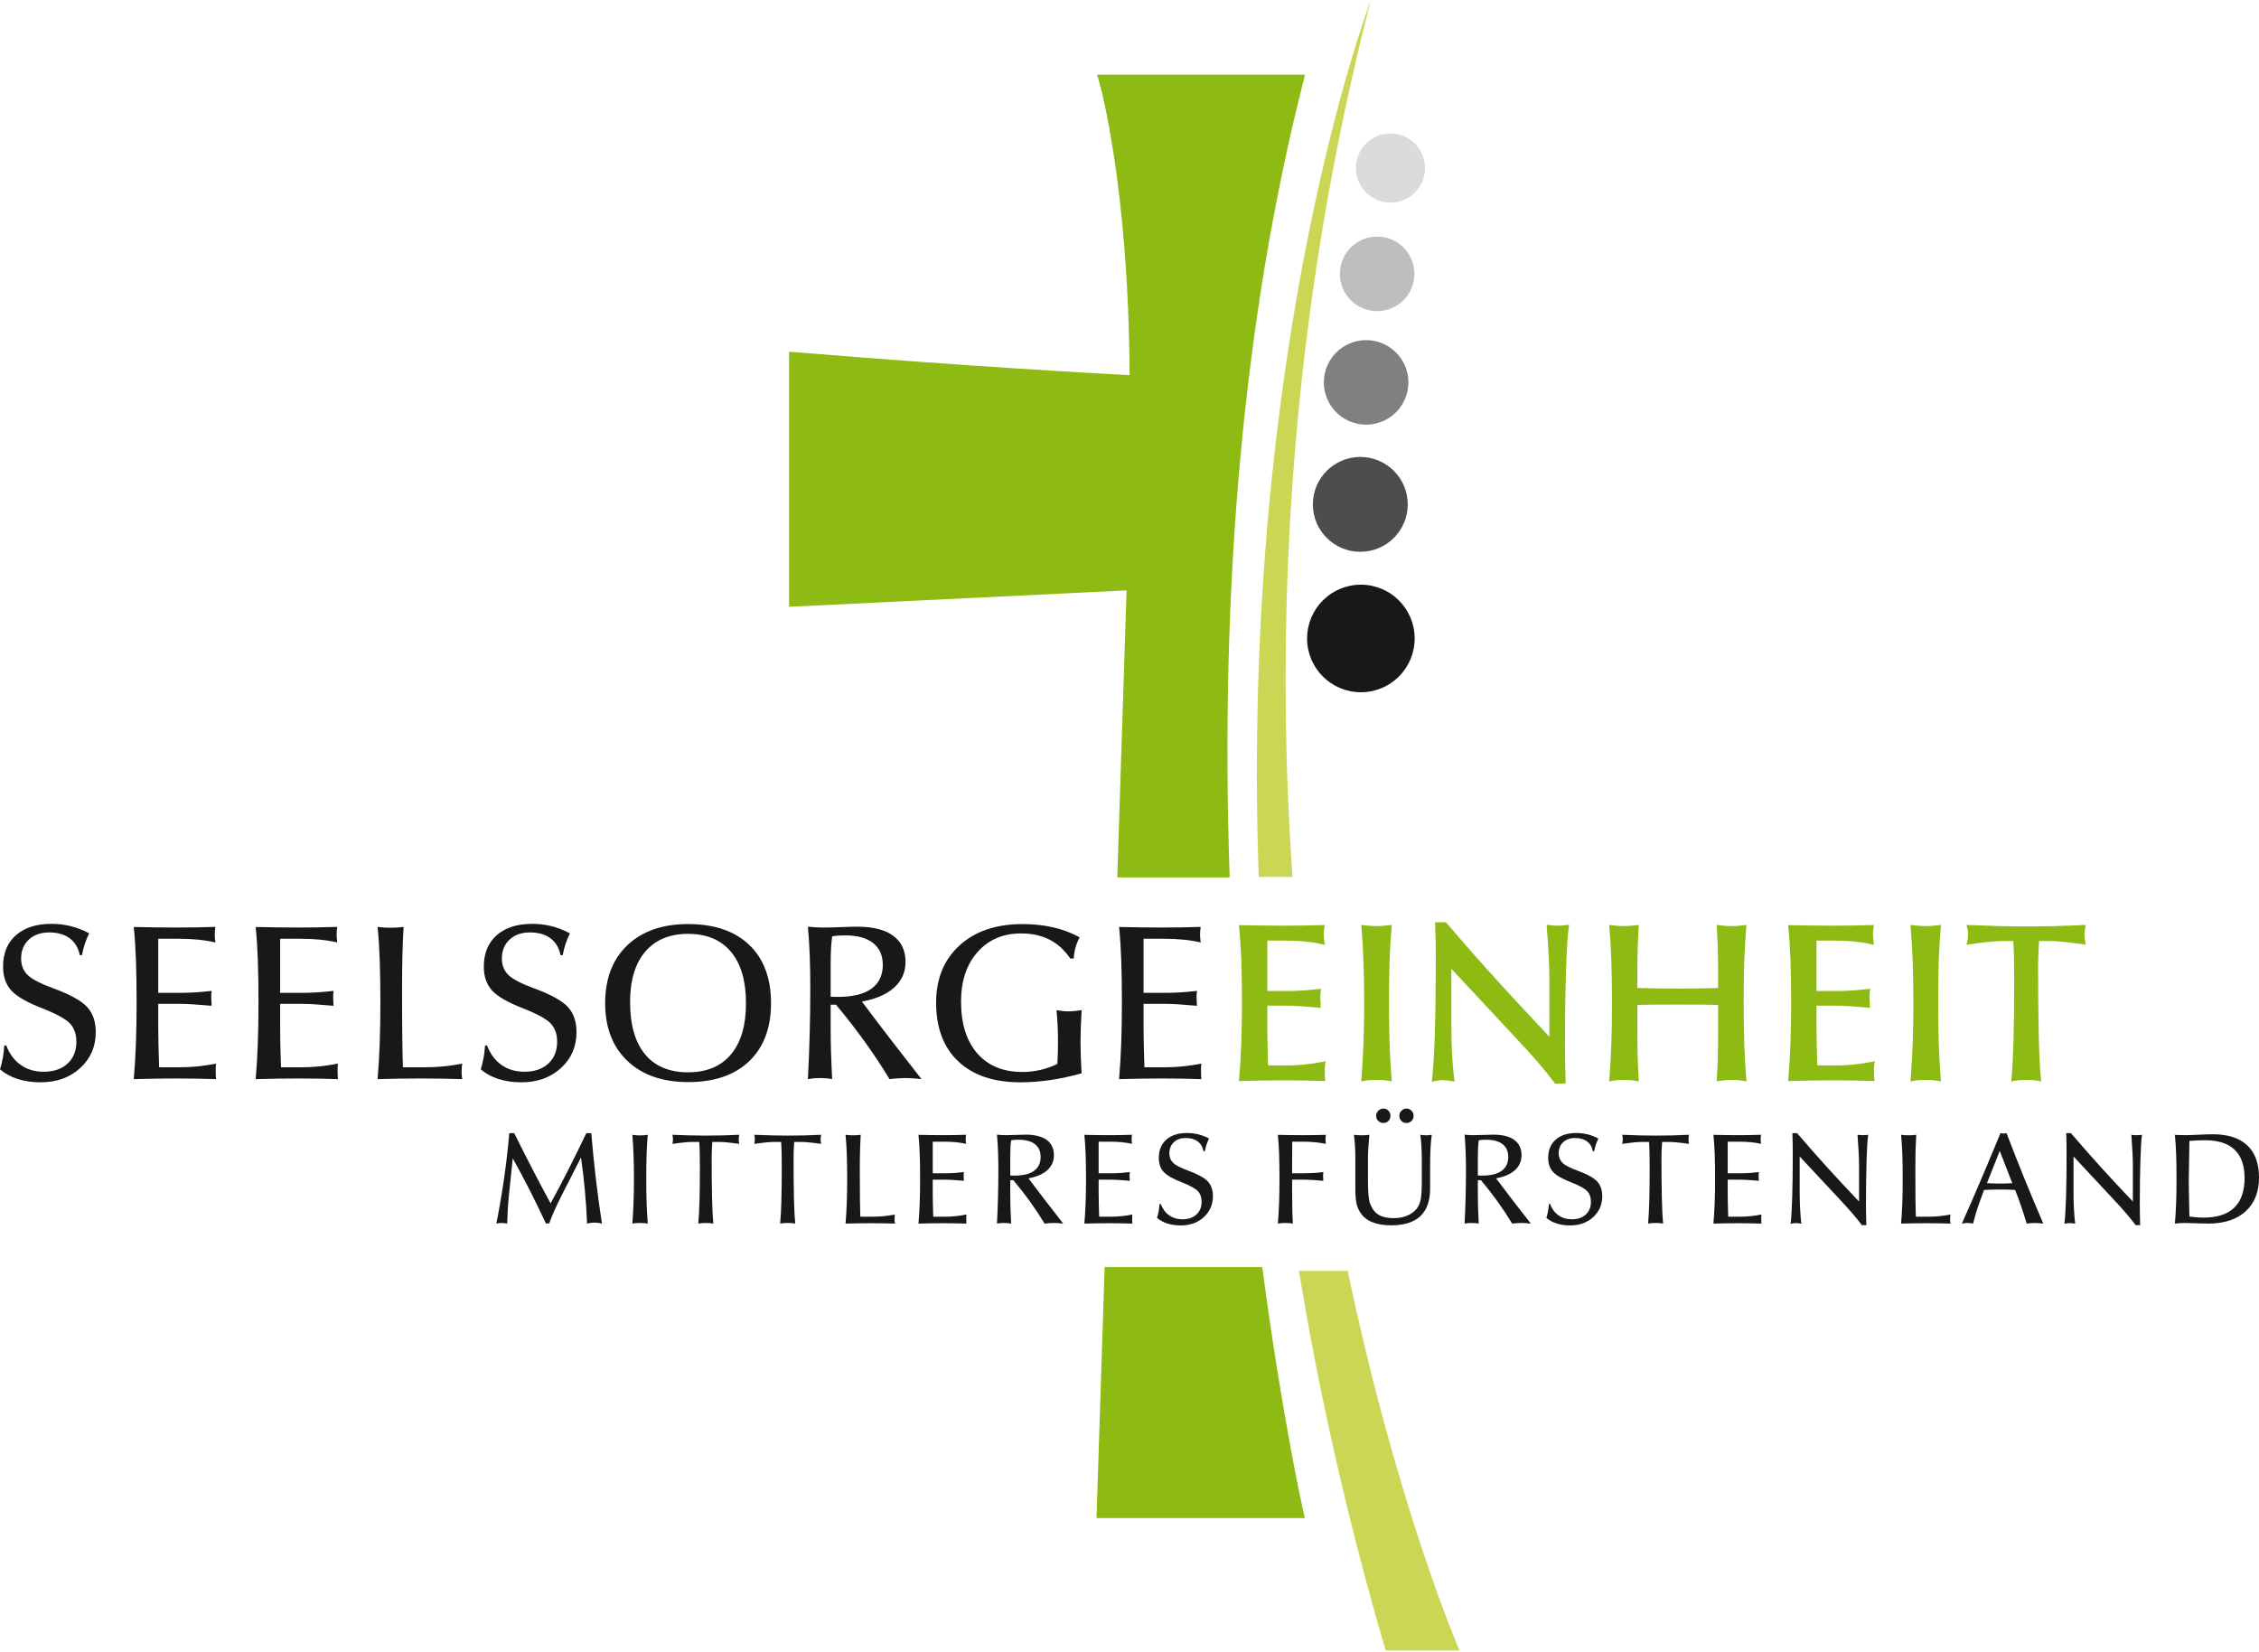 <?xml version="1.0" encoding="UTF-8"?>
<svg width="160px" height="117px" viewBox="0 0 160 117" version="1.1" xmlns="http://www.w3.org/2000/svg" xmlns:xlink="http://www.w3.org/1999/xlink">
    <!-- Generator: Sketch 52.5 (67469) - http://www.bohemiancoding.com/sketch -->
    <title>Group 93</title>
    <desc>Created with Sketch.</desc>
    <g id="Home" stroke="none" stroke-width="1" fill="none" fill-rule="evenodd">
        <g id="V1_Home_Navigation_Desktop" transform="translate(-165, -10)">
            <g id="Header">
                <g id="Group-93" transform="translate(165, 10)">
                    <path d="M100.198,45.215 C100.198,47.319 98.492,49.024 96.387,49.024 C94.284,49.024 92.579,47.319 92.579,45.215 C92.579,43.111 94.284,41.406 96.387,41.406 C98.492,41.406 100.198,43.111 100.198,45.215" id="Fill-1" fill="#1A171B"></path>
                    <path d="M99.708,35.719 C99.708,37.574 98.203,39.077 96.346,39.077 C94.49,39.077 92.987,37.574 92.987,35.719 C92.987,33.864 94.49,32.36 96.346,32.36 C98.203,32.36 99.708,33.864 99.708,35.719" id="Fill-3" fill="#4D4D4F"></path>
                    <path d="M99.754,27.078 C99.754,28.733 98.413,30.072 96.76,30.072 C95.106,30.072 93.765,28.733 93.765,27.078 C93.765,25.427 95.106,24.087 96.76,24.087 C98.413,24.087 99.754,25.427 99.754,27.078" id="Fill-5" fill="#7F8082"></path>
                    <path d="M100.181,19.395 C100.181,20.852 98.999,22.034 97.539,22.034 C96.081,22.034 94.9,20.852 94.9,19.395 C94.9,17.936 96.081,16.755 97.539,16.755 C98.999,16.755 100.181,17.936 100.181,19.395" id="Fill-7" fill="#BDBEBF"></path>
                    <path d="M100.935,11.9 C100.935,13.253 99.837,14.349 98.483,14.349 C97.13,14.349 96.035,13.253 96.035,11.9 C96.035,10.548 97.13,9.452 98.483,9.452 C99.837,9.452 100.935,10.548 100.935,11.9" id="Fill-9" fill="#DADBDC"></path>
                    <path d="M97.093,-0 C97.093,-0 87.82,24.282 89.152,62.099 L91.542,62.099 C90.293,44.108 91.218,22.812 97.093,-0" id="Fill-11" fill="#CCD655"></path>
                    <path d="M98.144,116.89 L103.377,116.89 C103.377,116.89 98.98,106.786 95.456,90 L92,90 C93.411,98.56 95.406,107.55 98.144,116.89" id="Fill-14" fill="#CCD655"></path>
                    <path d="M35.157,86.653 C35.373,85.553 35.558,84.468 35.711,83.396 C35.863,82.324 35.984,81.275 36.07,80.246 L36.421,80.246 C36.898,81.209 37.349,82.102 37.777,82.923 C38.204,83.746 38.61,84.511 38.997,85.219 C39.407,84.472 39.823,83.687 40.242,82.861 C40.662,82.035 41.091,81.163 41.528,80.246 L41.879,80.246 C41.972,81.358 42.081,82.447 42.207,83.515 C42.333,84.582 42.475,85.628 42.634,86.653 C42.542,86.63 42.452,86.611 42.365,86.6 C42.278,86.588 42.192,86.582 42.109,86.582 C42.03,86.582 41.948,86.588 41.864,86.6 C41.778,86.611 41.684,86.63 41.583,86.653 C41.552,85.889 41.502,85.116 41.429,84.339 C41.359,83.559 41.265,82.768 41.151,81.968 L39.833,84.554 C39.611,84.988 39.426,85.374 39.276,85.712 C39.125,86.049 38.999,86.363 38.893,86.653 C38.882,86.648 38.868,86.643 38.854,86.639 C38.838,86.637 38.815,86.635 38.786,86.635 C38.756,86.635 38.733,86.637 38.715,86.639 C38.7,86.643 38.684,86.648 38.669,86.653 C38.3,85.856 37.919,85.072 37.527,84.302 C37.135,83.531 36.731,82.775 36.318,82.031 L36.052,84.58 C36.016,84.926 35.988,85.271 35.967,85.614 C35.947,85.959 35.931,86.305 35.922,86.653 C35.85,86.641 35.782,86.63 35.719,86.62 C35.657,86.612 35.595,86.609 35.535,86.609 C35.478,86.609 35.42,86.612 35.359,86.619 C35.301,86.627 35.232,86.639 35.157,86.653" id="Fill-16" fill="#1A171B"></path>
                    <path d="M44.788,86.653 C44.824,86.186 44.852,85.692 44.871,85.169 C44.891,84.648 44.901,84.096 44.901,83.515 C44.901,82.858 44.891,82.275 44.871,81.764 C44.852,81.253 44.824,80.787 44.788,80.367 C44.884,80.38 44.976,80.389 45.066,80.397 C45.156,80.404 45.245,80.408 45.332,80.408 C45.416,80.408 45.503,80.404 45.593,80.398 C45.683,80.391 45.779,80.381 45.88,80.367 C45.845,80.757 45.818,81.195 45.8,81.682 C45.782,82.168 45.773,82.78 45.773,83.517 C45.773,84.167 45.782,84.747 45.8,85.256 C45.818,85.765 45.845,86.231 45.88,86.653 C45.805,86.639 45.724,86.627 45.636,86.619 C45.547,86.612 45.446,86.609 45.332,86.609 C45.218,86.609 45.117,86.612 45.028,86.619 C44.939,86.627 44.86,86.639 44.788,86.653" id="Fill-18" fill="#1A171B"></path>
                    <path d="M49.529,80.871 L48.968,80.871 C48.84,80.871 48.663,80.882 48.437,80.906 C48.213,80.927 47.941,80.963 47.623,81.01 C47.638,80.954 47.649,80.898 47.655,80.847 C47.66,80.794 47.664,80.739 47.664,80.678 C47.664,80.618 47.66,80.561 47.653,80.51 C47.645,80.457 47.636,80.409 47.623,80.362 C48.04,80.382 48.446,80.395 48.84,80.406 C49.235,80.416 49.619,80.421 49.993,80.421 C50.424,80.421 50.832,80.416 51.216,80.406 C51.599,80.395 51.98,80.382 52.359,80.362 C52.343,80.457 52.333,80.525 52.329,80.567 C52.324,80.612 52.322,80.653 52.322,80.695 C52.322,80.742 52.325,80.788 52.331,80.84 C52.337,80.891 52.345,80.947 52.359,81.007 C52.034,80.962 51.757,80.927 51.527,80.906 C51.296,80.882 51.11,80.871 50.969,80.871 L50.451,80.871 C50.437,81.109 50.425,81.309 50.418,81.478 C50.41,81.647 50.406,81.796 50.406,81.928 C50.406,83.148 50.416,84.147 50.435,84.921 C50.455,85.698 50.484,86.276 50.524,86.653 C50.451,86.639 50.373,86.626 50.285,86.62 C50.198,86.612 50.101,86.609 49.993,86.609 C49.885,86.609 49.788,86.612 49.702,86.62 C49.618,86.626 49.536,86.639 49.457,86.653 C49.497,86.243 49.526,85.716 49.543,85.073 C49.561,84.43 49.571,83.617 49.571,82.629 C49.571,82.195 49.568,81.85 49.561,81.6 C49.555,81.349 49.545,81.106 49.529,80.871" id="Fill-20" fill="#1A171B"></path>
                    <path d="M55.329,80.871 L54.767,80.871 C54.638,80.871 54.461,80.882 54.237,80.906 C54.013,80.927 53.741,80.963 53.423,81.01 C53.438,80.954 53.449,80.898 53.455,80.847 C53.461,80.794 53.464,80.739 53.464,80.678 C53.464,80.618 53.46,80.561 53.453,80.51 C53.445,80.457 53.434,80.409 53.423,80.362 C53.84,80.382 54.245,80.395 54.64,80.406 C55.035,80.416 55.418,80.421 55.792,80.421 C56.224,80.421 56.632,80.416 57.016,80.406 C57.399,80.395 57.78,80.382 58.159,80.362 C58.143,80.457 58.133,80.525 58.129,80.567 C58.124,80.612 58.122,80.653 58.122,80.695 C58.122,80.742 58.125,80.788 58.131,80.84 C58.137,80.891 58.145,80.947 58.159,81.007 C57.834,80.962 57.557,80.927 57.327,80.906 C57.096,80.882 56.91,80.871 56.769,80.871 L56.251,80.871 C56.237,81.109 56.225,81.309 56.218,81.478 C56.21,81.647 56.207,81.796 56.207,81.928 C56.207,83.148 56.216,84.147 56.235,84.921 C56.255,85.698 56.284,86.276 56.324,86.653 C56.251,86.639 56.173,86.626 56.085,86.62 C55.998,86.612 55.901,86.609 55.792,86.609 C55.684,86.609 55.588,86.612 55.503,86.62 C55.418,86.626 55.336,86.639 55.257,86.653 C55.297,86.243 55.326,85.716 55.343,85.073 C55.361,84.43 55.37,83.617 55.37,82.629 C55.37,82.195 55.368,81.85 55.361,81.6 C55.355,81.349 55.345,81.106 55.329,80.871" id="Fill-22" fill="#1A171B"></path>
                    <path d="M59.887,86.653 C59.926,86.204 59.955,85.718 59.975,85.198 C59.995,84.679 60.004,84.117 60.004,83.515 C60.004,82.841 59.995,82.25 59.977,81.743 C59.959,81.237 59.929,80.778 59.887,80.362 C59.965,80.376 60.049,80.384 60.137,80.39 C60.225,80.397 60.32,80.399 60.422,80.399 C60.527,80.399 60.624,80.397 60.713,80.39 C60.801,80.384 60.884,80.376 60.963,80.362 C60.941,80.726 60.926,81.104 60.915,81.496 C60.904,81.889 60.898,82.343 60.898,82.858 C60.898,83.715 60.902,84.407 60.908,84.931 C60.914,85.456 60.923,85.866 60.934,86.164 L61.865,86.164 C62.117,86.164 62.37,86.151 62.624,86.125 C62.876,86.099 63.13,86.061 63.385,86.01 C63.376,86.064 63.368,86.119 63.365,86.174 C63.361,86.23 63.358,86.284 63.358,86.339 C63.358,86.396 63.361,86.449 63.365,86.501 C63.368,86.551 63.376,86.602 63.385,86.653 C63.112,86.644 62.834,86.637 62.55,86.633 C62.265,86.629 61.975,86.626 61.681,86.626 C61.39,86.626 61.095,86.629 60.795,86.633 C60.496,86.637 60.193,86.644 59.887,86.653" id="Fill-24" fill="#1A171B"></path>
                    <path d="M65.053,86.653 C65.092,86.204 65.121,85.718 65.14,85.198 C65.159,84.679 65.17,84.117 65.17,83.515 C65.17,82.841 65.16,82.25 65.143,81.743 C65.125,81.237 65.094,80.778 65.053,80.367 C65.354,80.373 65.65,80.379 65.941,80.384 C66.231,80.388 66.518,80.39 66.799,80.39 C67.086,80.39 67.366,80.388 67.636,80.384 C67.907,80.379 68.171,80.372 68.424,80.362 C68.415,80.417 68.409,80.47 68.404,80.52 C68.4,80.571 68.397,80.624 68.397,80.678 C68.397,80.726 68.4,80.778 68.404,80.833 C68.409,80.889 68.415,80.946 68.424,81.006 C68.206,80.955 67.972,80.916 67.722,80.891 C67.472,80.866 67.203,80.853 66.912,80.853 L66.064,80.853 L66.064,82.139 L66.064,83.087 L66.992,83.087 C67.187,83.087 67.39,83.081 67.601,83.068 C67.811,83.054 68.034,83.034 68.272,83.007 C68.263,83.07 68.258,83.122 68.257,83.162 C68.255,83.203 68.254,83.242 68.254,83.281 C68.254,83.341 68.258,83.438 68.266,83.573 L68.266,83.623 C67.968,83.596 67.71,83.576 67.495,83.562 C67.28,83.549 67.104,83.542 66.966,83.542 L66.064,83.542 L66.064,84.518 C66.064,84.727 66.067,84.973 66.074,85.254 C66.08,85.536 66.088,85.839 66.1,86.164 L66.939,86.164 C67.187,86.164 67.437,86.151 67.691,86.125 C67.944,86.099 68.199,86.061 68.455,86.01 C68.446,86.05 68.442,86.091 68.44,86.136 C68.438,86.181 68.438,86.249 68.438,86.339 C68.438,86.428 68.44,86.495 68.442,86.539 C68.445,86.582 68.449,86.62 68.451,86.653 C68.198,86.644 67.935,86.637 67.664,86.633 C67.392,86.629 67.113,86.626 66.826,86.626 C66.541,86.626 66.252,86.629 65.957,86.633 C65.662,86.637 65.361,86.644 65.053,86.653" id="Fill-26" fill="#1A171B"></path>
                    <path d="M71.554,83.245 C71.59,83.248 71.63,83.251 71.675,83.253 C71.721,83.253 71.782,83.254 71.864,83.254 C72.467,83.254 72.924,83.142 73.237,82.917 C73.551,82.693 73.706,82.363 73.706,81.929 C73.706,81.538 73.573,81.238 73.305,81.03 C73.036,80.819 72.651,80.714 72.151,80.714 C72.055,80.714 71.963,80.717 71.872,80.723 C71.782,80.729 71.698,80.739 71.617,80.754 C71.595,80.908 71.579,81.068 71.569,81.236 C71.559,81.404 71.554,81.631 71.554,81.919 L71.554,83.245 Z M71.554,84.58 C71.554,84.851 71.558,85.147 71.567,85.473 C71.575,85.799 71.593,86.192 71.617,86.653 C71.548,86.639 71.472,86.627 71.39,86.62 C71.306,86.613 71.214,86.609 71.113,86.609 C71.008,86.609 70.915,86.613 70.836,86.62 C70.757,86.63 70.682,86.641 70.614,86.653 C70.646,86.018 70.672,85.386 70.687,84.759 C70.704,84.133 70.713,83.505 70.713,82.878 C70.713,82.381 70.704,81.927 70.687,81.516 C70.672,81.104 70.646,80.717 70.614,80.354 C70.716,80.367 70.82,80.376 70.926,80.381 C71.032,80.388 71.142,80.391 71.257,80.391 C71.443,80.391 71.691,80.385 72.001,80.372 C72.311,80.36 72.528,80.354 72.65,80.354 C73.299,80.354 73.792,80.479 74.135,80.727 C74.475,80.977 74.647,81.338 74.647,81.811 C74.647,82.234 74.492,82.586 74.182,82.868 C73.87,83.149 73.426,83.343 72.844,83.448 C73.248,83.987 73.656,84.524 74.066,85.057 C74.478,85.591 74.89,86.123 75.307,86.653 C75.188,86.639 75.072,86.627 74.96,86.62 C74.847,86.613 74.74,86.609 74.638,86.609 C74.539,86.609 74.437,86.613 74.332,86.62 C74.227,86.627 74.113,86.639 73.986,86.653 C73.665,86.123 73.32,85.602 72.952,85.09 C72.583,84.58 72.191,84.076 71.773,83.578 L71.554,83.578 L71.554,84.58 Z" id="Fill-28" fill="#1A171B"></path>
                    <path d="M76.804,86.653 C76.843,86.204 76.872,85.718 76.891,85.198 C76.91,84.679 76.921,84.117 76.921,83.515 C76.921,82.841 76.912,82.25 76.894,81.743 C76.876,81.237 76.845,80.778 76.804,80.367 C77.107,80.373 77.403,80.379 77.692,80.384 C77.983,80.388 78.269,80.39 78.55,80.39 C78.838,80.39 79.117,80.388 79.387,80.384 C79.659,80.379 79.922,80.372 80.177,80.362 C80.166,80.417 80.16,80.47 80.156,80.52 C80.151,80.571 80.149,80.624 80.149,80.678 C80.149,80.726 80.151,80.778 80.156,80.833 C80.16,80.889 80.166,80.946 80.177,81.006 C79.957,80.955 79.723,80.916 79.474,80.891 C79.223,80.866 78.954,80.853 78.663,80.853 L77.815,80.853 L77.815,82.139 L77.815,83.087 L78.743,83.087 C78.938,83.087 79.141,83.081 79.352,83.068 C79.564,83.054 79.785,83.034 80.023,83.007 C80.014,83.07 80.009,83.122 80.008,83.162 C80.006,83.203 80.005,83.242 80.005,83.281 C80.005,83.341 80.009,83.438 80.018,83.573 L80.018,83.623 C79.719,83.596 79.461,83.576 79.246,83.562 C79.031,83.549 78.855,83.542 78.718,83.542 L77.815,83.542 L77.815,84.518 C77.815,84.727 77.818,84.973 77.825,85.254 C77.831,85.536 77.84,85.839 77.851,86.164 L78.691,86.164 C78.938,86.164 79.19,86.151 79.442,86.125 C79.695,86.099 79.95,86.061 80.207,86.01 C80.199,86.05 80.193,86.091 80.192,86.136 C80.189,86.181 80.189,86.249 80.189,86.339 C80.189,86.428 80.191,86.495 80.193,86.539 C80.197,86.582 80.2,86.62 80.202,86.653 C79.949,86.644 79.686,86.637 79.415,86.633 C79.143,86.629 78.864,86.626 78.577,86.626 C78.294,86.626 78.004,86.629 77.709,86.633 C77.413,86.637 77.112,86.644 76.804,86.653" id="Fill-30" fill="#1A171B"></path>
                    <path d="M82.126,85.273 L82.207,85.254 C82.34,85.606 82.538,85.876 82.806,86.064 C83.073,86.253 83.388,86.348 83.754,86.348 C84.168,86.348 84.498,86.235 84.74,86.01 C84.986,85.786 85.106,85.483 85.106,85.107 C85.106,84.8 85.022,84.554 84.853,84.365 C84.68,84.176 84.303,83.965 83.719,83.735 C83.073,83.486 82.639,83.237 82.413,82.986 C82.189,82.736 82.076,82.408 82.076,82.004 C82.076,81.453 82.254,81.02 82.609,80.707 C82.965,80.393 83.454,80.237 84.078,80.237 C84.632,80.237 85.15,80.367 85.629,80.628 L85.633,80.633 C85.562,80.777 85.501,80.923 85.454,81.071 C85.406,81.219 85.368,81.373 85.337,81.532 L85.246,81.532 C85.186,81.229 85.049,80.997 84.832,80.835 C84.618,80.673 84.335,80.592 83.984,80.592 C83.632,80.592 83.353,80.69 83.141,80.889 C82.93,81.087 82.823,81.348 82.823,81.671 C82.823,81.947 82.912,82.172 83.091,82.348 C83.269,82.523 83.626,82.709 84.159,82.903 C84.856,83.162 85.323,83.42 85.558,83.679 C85.791,83.939 85.909,84.282 85.909,84.711 C85.909,85.307 85.692,85.802 85.264,86.194 C84.835,86.588 84.29,86.783 83.627,86.783 C83.282,86.783 82.971,86.739 82.686,86.648 C82.403,86.559 82.159,86.425 81.951,86.249 C81.999,86.092 82.038,85.934 82.067,85.77 C82.097,85.606 82.118,85.441 82.126,85.273" id="Fill-32" fill="#1A171B"></path>
                    <path d="M91.518,83.542 L91.518,84.518 C91.518,84.965 91.523,85.366 91.532,85.721 C91.541,86.076 91.554,86.387 91.572,86.653 C91.5,86.639 91.421,86.627 91.333,86.62 C91.247,86.613 91.15,86.609 91.041,86.609 C90.934,86.609 90.837,86.613 90.753,86.62 C90.667,86.627 90.585,86.639 90.507,86.653 C90.545,86.204 90.575,85.719 90.594,85.199 C90.614,84.679 90.623,84.118 90.623,83.516 C90.623,82.841 90.614,82.25 90.597,81.744 C90.579,81.237 90.549,80.778 90.507,80.368 C90.816,80.374 91.117,80.379 91.413,80.384 C91.708,80.389 91.997,80.391 92.284,80.391 C92.571,80.391 92.85,80.389 93.122,80.385 C93.392,80.381 93.655,80.376 93.911,80.368 C93.901,80.421 93.895,80.474 93.89,80.524 C93.886,80.575 93.883,80.627 93.883,80.68 C93.883,80.729 93.886,80.78 93.892,80.837 C93.899,80.894 93.905,80.949 93.911,81.006 C93.655,80.956 93.401,80.917 93.149,80.892 C92.895,80.866 92.643,80.854 92.395,80.854 L91.527,80.854 C91.524,81.081 91.522,81.299 91.521,81.508 C91.519,81.717 91.518,81.927 91.518,82.14 L91.518,83.087 L92.449,83.087 C92.643,83.087 92.847,83.081 93.059,83.068 C93.269,83.054 93.494,83.034 93.731,83.007 C93.722,83.07 93.716,83.122 93.715,83.162 C93.712,83.203 93.712,83.243 93.712,83.282 C93.712,83.341 93.716,83.438 93.726,83.573 L93.726,83.624 C93.425,83.597 93.168,83.576 92.953,83.563 C92.737,83.549 92.56,83.542 92.422,83.542 L91.518,83.542 Z" id="Fill-34" fill="#1A171B"></path>
                    <path d="M99.111,79.012 C99.111,78.878 99.162,78.76 99.261,78.659 C99.363,78.557 99.479,78.507 99.614,78.507 C99.753,78.507 99.872,78.556 99.971,78.657 C100.073,78.756 100.123,78.874 100.123,79.012 C100.123,79.161 100.074,79.285 99.978,79.382 C99.883,79.478 99.761,79.528 99.614,79.528 C99.47,79.528 99.351,79.477 99.255,79.38 C99.159,79.281 99.111,79.158 99.111,79.012 M97.469,79.012 C97.469,78.878 97.522,78.76 97.625,78.659 C97.728,78.557 97.848,78.507 97.987,78.507 C98.125,78.507 98.242,78.556 98.339,78.657 C98.433,78.756 98.482,78.874 98.482,79.012 C98.482,79.161 98.434,79.285 98.342,79.382 C98.249,79.478 98.131,79.528 97.987,79.528 C97.84,79.528 97.716,79.477 97.618,79.38 C97.519,79.281 97.469,79.158 97.469,79.012 M95.896,80.363 C95.977,80.376 96.063,80.385 96.154,80.39 C96.247,80.397 96.342,80.399 96.445,80.399 C96.547,80.399 96.642,80.397 96.732,80.39 C96.822,80.385 96.908,80.376 96.989,80.363 C96.955,80.747 96.93,81.068 96.914,81.325 C96.897,81.583 96.89,81.795 96.89,81.959 L96.89,83.578 C96.89,84.015 96.903,84.372 96.928,84.645 C96.954,84.921 96.994,85.126 97.048,85.264 C97.184,85.615 97.384,85.869 97.645,86.029 C97.906,86.187 98.255,86.267 98.692,86.267 C99.01,86.267 99.298,86.223 99.553,86.134 C99.81,86.046 100.029,85.914 100.213,85.74 C100.389,85.57 100.515,85.356 100.59,85.1 C100.665,84.844 100.702,84.401 100.702,83.771 L100.702,83.569 L100.702,82.225 C100.702,81.824 100.694,81.475 100.677,81.181 C100.661,80.887 100.635,80.615 100.599,80.363 C100.661,80.376 100.726,80.385 100.792,80.39 C100.858,80.397 100.929,80.399 101.004,80.399 C101.082,80.399 101.155,80.397 101.221,80.39 C101.29,80.385 101.352,80.376 101.409,80.363 C101.37,80.627 101.34,80.944 101.321,81.314 C101.3,81.684 101.292,82.114 101.292,82.603 L101.292,84.177 C101.292,85.042 101.061,85.692 100.601,86.125 C100.142,86.558 99.452,86.775 98.536,86.775 C97.992,86.775 97.54,86.699 97.174,86.545 C96.811,86.393 96.531,86.162 96.336,85.853 C96.215,85.665 96.126,85.449 96.073,85.206 C96.021,84.963 95.995,84.593 95.995,84.095 L95.995,83.78 L95.995,81.945 C95.995,81.656 95.986,81.379 95.97,81.116 C95.954,80.854 95.928,80.603 95.896,80.363" id="Fill-36" fill="#1A171B"></path>
                    <path d="M104.673,83.245 C104.708,83.248 104.748,83.251 104.793,83.253 C104.839,83.253 104.901,83.254 104.983,83.254 C105.585,83.254 106.043,83.142 106.356,82.917 C106.67,82.693 106.825,82.363 106.825,81.929 C106.825,81.538 106.692,81.238 106.424,81.03 C106.154,80.819 105.77,80.714 105.27,80.714 C105.174,80.714 105.081,80.717 104.99,80.723 C104.901,80.729 104.817,80.739 104.735,80.754 C104.714,80.908 104.698,81.068 104.688,81.236 C104.678,81.404 104.673,81.631 104.673,81.919 L104.673,83.245 Z M104.673,84.58 C104.673,84.851 104.677,85.147 104.686,85.473 C104.694,85.799 104.711,86.192 104.735,86.653 C104.666,86.639 104.591,86.627 104.509,86.62 C104.425,86.613 104.333,86.609 104.232,86.609 C104.126,86.609 104.034,86.613 103.954,86.62 C103.875,86.63 103.801,86.641 103.733,86.653 C103.765,86.018 103.79,85.386 103.806,84.759 C103.822,84.133 103.832,83.505 103.832,82.878 C103.832,82.381 103.822,81.927 103.806,81.516 C103.79,81.104 103.765,80.717 103.733,80.354 C103.834,80.367 103.938,80.376 104.044,80.381 C104.151,80.388 104.261,80.391 104.375,80.391 C104.561,80.391 104.81,80.385 105.12,80.372 C105.43,80.36 105.647,80.354 105.769,80.354 C106.417,80.354 106.911,80.479 107.253,80.727 C107.594,80.977 107.766,81.338 107.766,81.811 C107.766,82.234 107.611,82.586 107.301,82.868 C106.989,83.149 106.544,83.343 105.962,83.448 C106.367,83.987 106.775,84.524 107.185,85.057 C107.597,85.591 108.009,86.123 108.426,86.653 C108.307,86.639 108.191,86.627 108.078,86.62 C107.966,86.613 107.859,86.609 107.757,86.609 C107.658,86.609 107.556,86.613 107.45,86.62 C107.345,86.627 107.232,86.639 107.105,86.653 C106.784,86.123 106.439,85.602 106.071,85.09 C105.702,84.58 105.31,84.076 104.892,83.578 L104.673,83.578 L104.673,84.58 Z" id="Fill-38" fill="#1A171B"></path>
                    <path d="M109.702,85.273 L109.783,85.254 C109.915,85.606 110.114,85.876 110.381,86.064 C110.648,86.253 110.964,86.348 111.331,86.348 C111.743,86.348 112.073,86.235 112.317,86.01 C112.561,85.786 112.682,85.483 112.682,85.107 C112.682,84.8 112.598,84.554 112.427,84.365 C112.256,84.176 111.878,83.965 111.293,83.735 C110.649,83.486 110.216,83.237 109.991,82.986 C109.765,82.736 109.654,82.408 109.654,82.004 C109.654,81.453 109.831,81.02 110.185,80.707 C110.541,80.393 111.03,80.237 111.653,80.237 C112.209,80.237 112.725,80.367 113.205,80.628 L113.21,80.633 C113.137,80.777 113.078,80.923 113.029,81.071 C112.981,81.219 112.942,81.373 112.912,81.532 L112.822,81.532 C112.763,81.229 112.625,80.997 112.409,80.835 C112.193,80.673 111.91,80.592 111.558,80.592 C111.209,80.592 110.928,80.69 110.717,80.889 C110.505,81.087 110.398,81.348 110.398,81.671 C110.398,81.947 110.488,82.172 110.667,82.348 C110.845,82.523 111.201,82.709 111.734,82.903 C112.432,83.162 112.898,83.42 113.133,83.679 C113.366,83.939 113.484,84.282 113.484,84.711 C113.484,85.307 113.27,85.802 112.841,86.194 C112.412,86.588 111.866,86.783 111.204,86.783 C110.86,86.783 110.545,86.739 110.263,86.648 C109.978,86.559 109.733,86.425 109.527,86.249 C109.574,86.092 109.614,85.934 109.643,85.77 C109.675,85.606 109.693,85.441 109.702,85.273" id="Fill-40" fill="#1A171B"></path>
                    <path d="M116.801,80.871 L116.239,80.871 C116.11,80.871 115.933,80.882 115.708,80.906 C115.484,80.927 115.212,80.963 114.895,81.01 C114.909,80.954 114.92,80.898 114.926,80.847 C114.932,80.794 114.936,80.739 114.936,80.678 C114.936,80.618 114.932,80.561 114.924,80.51 C114.916,80.457 114.907,80.409 114.895,80.362 C115.311,80.382 115.716,80.395 116.111,80.406 C116.504,80.416 116.889,80.421 117.265,80.421 C117.696,80.421 118.103,80.416 118.488,80.406 C118.871,80.395 119.251,80.382 119.628,80.362 C119.614,80.457 119.604,80.525 119.6,80.567 C119.595,80.612 119.593,80.653 119.593,80.695 C119.593,80.742 119.596,80.788 119.602,80.84 C119.608,80.891 119.617,80.947 119.628,81.007 C119.306,80.962 119.029,80.927 118.796,80.906 C118.567,80.882 118.381,80.871 118.24,80.871 L117.724,80.871 C117.707,81.109 117.697,81.309 117.689,81.478 C117.681,81.647 117.677,81.796 117.677,81.928 C117.677,83.148 117.688,84.147 117.707,84.921 C117.726,85.698 117.756,86.276 117.794,86.653 C117.724,86.639 117.643,86.626 117.556,86.62 C117.47,86.612 117.372,86.609 117.265,86.609 C117.156,86.609 117.06,86.612 116.974,86.62 C116.889,86.626 116.807,86.639 116.73,86.653 C116.768,86.243 116.797,85.716 116.815,85.073 C116.832,84.43 116.842,83.617 116.842,82.629 C116.842,82.195 116.838,81.85 116.832,81.6 C116.826,81.349 116.816,81.106 116.801,80.871" id="Fill-42" fill="#1A171B"></path>
                    <path d="M121.358,86.653 C121.398,86.204 121.426,85.718 121.447,85.198 C121.466,84.679 121.475,84.117 121.475,83.515 C121.475,82.841 121.466,82.25 121.45,81.743 C121.431,81.237 121.401,80.778 121.358,80.367 C121.661,80.373 121.959,80.379 122.248,80.384 C122.539,80.388 122.825,80.39 123.106,80.39 C123.393,80.39 123.672,80.388 123.943,80.384 C124.213,80.379 124.476,80.372 124.731,80.362 C124.722,80.417 124.714,80.47 124.711,80.52 C124.706,80.571 124.704,80.624 124.704,80.678 C124.704,80.726 124.706,80.778 124.711,80.833 C124.714,80.889 124.722,80.946 124.731,81.006 C124.513,80.955 124.279,80.916 124.029,80.891 C123.779,80.866 123.508,80.853 123.218,80.853 L122.37,80.853 L122.37,82.139 L122.37,83.087 L123.299,83.087 C123.494,83.087 123.697,83.081 123.907,83.068 C124.119,83.054 124.341,83.034 124.579,83.007 C124.57,83.07 124.563,83.122 124.563,83.162 C124.56,83.203 124.56,83.242 124.56,83.281 C124.56,83.341 124.564,83.438 124.573,83.573 L124.573,83.623 C124.275,83.596 124.017,83.576 123.801,83.562 C123.587,83.549 123.41,83.542 123.274,83.542 L122.37,83.542 L122.37,84.518 C122.37,84.727 122.374,84.973 122.379,85.254 C122.385,85.536 122.394,85.839 122.407,86.164 L123.246,86.164 C123.494,86.164 123.744,86.151 123.997,86.125 C124.251,86.099 124.505,86.061 124.762,86.01 C124.754,86.05 124.749,86.091 124.747,86.136 C124.745,86.181 124.745,86.249 124.745,86.339 C124.745,86.428 124.745,86.495 124.749,86.539 C124.752,86.582 124.755,86.62 124.758,86.653 C124.504,86.644 124.242,86.637 123.969,86.633 C123.699,86.629 123.42,86.626 123.132,86.626 C122.848,86.626 122.558,86.629 122.264,86.633 C121.968,86.637 121.668,86.644 121.358,86.653" id="Fill-44" fill="#1A171B"></path>
                    <path d="M126.825,86.662 C126.876,86.222 126.914,85.579 126.94,84.734 C126.966,83.888 126.978,82.858 126.978,81.644 C126.978,81.434 126.975,81.213 126.971,80.98 C126.967,80.746 126.961,80.501 126.952,80.246 L127.284,80.246 C127.982,81.064 128.697,81.876 129.429,82.683 C130.16,83.49 130.909,84.29 131.673,85.09 L131.673,82.576 C131.673,82.27 131.662,81.931 131.643,81.559 C131.624,81.188 131.597,80.788 131.563,80.362 C131.627,80.373 131.689,80.379 131.758,80.385 C131.823,80.388 131.887,80.391 131.95,80.391 C132.017,80.391 132.082,80.388 132.144,80.382 C132.206,80.376 132.263,80.371 132.32,80.362 C132.271,80.692 132.234,81.293 132.205,82.162 C132.177,83.034 132.162,84.103 132.162,85.371 C132.162,85.51 132.165,85.692 132.169,85.924 C132.174,86.151 132.18,86.431 132.189,86.761 L131.875,86.766 C131.668,86.49 131.431,86.198 131.167,85.891 C130.9,85.584 130.554,85.204 130.124,84.746 L127.468,81.901 L127.468,84.406 C127.468,84.834 127.478,85.234 127.498,85.609 C127.516,85.981 127.547,86.332 127.585,86.662 C127.515,86.647 127.45,86.635 127.385,86.629 C127.321,86.621 127.258,86.618 127.199,86.618 C127.141,86.618 127.082,86.621 127.023,86.629 C126.963,86.635 126.896,86.647 126.825,86.662" id="Fill-46" fill="#1A171B"></path>
                    <path d="M134.649,86.653 C134.688,86.204 134.715,85.718 134.737,85.198 C134.756,84.679 134.764,84.117 134.764,83.515 C134.764,82.841 134.756,82.25 134.738,81.743 C134.72,81.237 134.69,80.778 134.649,80.362 C134.726,80.376 134.81,80.384 134.899,80.39 C134.987,80.397 135.082,80.399 135.183,80.399 C135.288,80.399 135.383,80.397 135.474,80.39 C135.562,80.384 135.644,80.376 135.722,80.362 C135.702,80.726 135.686,81.104 135.674,81.496 C135.666,81.889 135.66,82.343 135.66,82.858 C135.66,83.715 135.662,84.407 135.669,84.931 C135.674,85.456 135.684,85.866 135.696,86.164 L136.626,86.164 C136.877,86.164 137.131,86.151 137.383,86.125 C137.637,86.099 137.892,86.061 138.147,86.01 C138.137,86.064 138.131,86.119 138.126,86.174 C138.123,86.23 138.119,86.284 138.119,86.339 C138.119,86.396 138.123,86.449 138.126,86.501 C138.131,86.551 138.137,86.602 138.147,86.653 C137.874,86.644 137.595,86.637 137.31,86.633 C137.024,86.629 136.737,86.626 136.441,86.626 C136.15,86.626 135.856,86.629 135.556,86.633 C135.256,86.637 134.953,86.644 134.649,86.653" id="Fill-48" fill="#1A171B"></path>
                    <path d="M140.731,83.79 C140.894,83.799 141.056,83.805 141.214,83.811 C141.37,83.814 141.525,83.817 141.679,83.817 C141.826,83.817 141.971,83.814 142.113,83.811 C142.256,83.805 142.392,83.799 142.525,83.79 L141.638,81.505 L140.731,83.79 Z M138.954,86.653 C139.393,85.674 139.834,84.656 140.284,83.603 C140.731,82.549 141.201,81.43 141.689,80.246 C141.73,80.255 141.77,80.263 141.808,80.266 C141.845,80.272 141.877,80.273 141.91,80.273 C141.945,80.273 141.981,80.272 142.017,80.266 C142.053,80.263 142.087,80.255 142.119,80.246 C142.53,81.326 142.952,82.4 143.387,83.469 C143.821,84.537 144.268,85.597 144.722,86.653 C144.606,86.641 144.499,86.63 144.399,86.621 C144.3,86.612 144.207,86.609 144.117,86.609 C144.025,86.609 143.935,86.612 143.839,86.621 C143.744,86.63 143.647,86.641 143.546,86.653 C143.412,86.213 143.28,85.794 143.144,85.398 C143.01,85.004 142.871,84.627 142.726,84.27 C142.559,84.258 142.387,84.251 142.214,84.246 C142.04,84.242 141.865,84.239 141.689,84.239 C141.505,84.239 141.317,84.242 141.124,84.246 C140.93,84.251 140.731,84.258 140.524,84.27 L140.168,85.254 C140.089,85.472 140.017,85.697 139.947,85.93 C139.88,86.165 139.812,86.406 139.75,86.653 C139.68,86.639 139.613,86.626 139.548,86.62 C139.482,86.612 139.418,86.609 139.353,86.609 C139.294,86.609 139.232,86.612 139.168,86.62 C139.102,86.626 139.032,86.639 138.954,86.653 Z" id="Fill-50" fill="#1A171B"></path>
                    <path d="M146.219,86.662 C146.271,86.222 146.309,85.579 146.334,84.734 C146.36,83.888 146.372,82.858 146.372,81.644 C146.372,81.434 146.371,81.213 146.366,80.98 C146.361,80.746 146.355,80.501 146.346,80.246 L146.678,80.246 C147.376,81.064 148.092,81.876 148.823,82.683 C149.556,83.49 150.304,84.29 151.067,85.09 L151.067,82.576 C151.067,82.27 151.057,81.931 151.037,81.559 C151.018,81.188 150.991,80.788 150.959,80.362 C151.021,80.373 151.084,80.379 151.152,80.385 C151.217,80.388 151.281,80.391 151.342,80.391 C151.411,80.391 151.476,80.388 151.537,80.382 C151.6,80.376 151.659,80.371 151.714,80.362 C151.665,80.692 151.627,81.293 151.6,82.162 C151.571,83.034 151.557,84.103 151.557,85.371 C151.557,85.51 151.559,85.692 151.563,85.924 C151.568,86.151 151.575,86.431 151.583,86.761 L151.269,86.766 C151.062,86.49 150.825,86.198 150.561,85.891 C150.295,85.584 149.948,85.204 149.52,84.746 L146.864,81.901 L146.864,84.406 C146.864,84.834 146.872,85.234 146.892,85.609 C146.912,85.981 146.941,86.332 146.98,86.662 C146.91,86.647 146.844,86.635 146.779,86.629 C146.715,86.621 146.652,86.618 146.593,86.618 C146.535,86.618 146.478,86.621 146.417,86.629 C146.359,86.635 146.292,86.647 146.219,86.662" id="Fill-52" fill="#1A171B"></path>
                    <path d="M155.071,86.155 C155.272,86.181 155.453,86.201 155.616,86.213 C155.777,86.224 155.925,86.231 156.055,86.231 C157.023,86.231 157.754,85.996 158.244,85.528 C158.733,85.057 158.978,84.356 158.978,83.421 C158.978,82.536 158.744,81.87 158.273,81.422 C157.802,80.973 157.106,80.75 156.186,80.75 C156,80.75 155.817,80.754 155.633,80.761 C155.45,80.769 155.263,80.782 155.071,80.8 C155.064,81.15 155.058,81.601 155.05,82.153 C155.034,82.956 155.026,83.41 155.026,83.515 C155.026,83.749 155.029,84.06 155.035,84.448 C155.042,84.836 155.053,85.405 155.071,86.155 M154.042,86.653 C154.081,86.204 154.109,85.718 154.13,85.198 C154.149,84.679 154.158,84.117 154.158,83.515 C154.158,82.841 154.149,82.25 154.132,81.743 C154.113,81.237 154.084,80.778 154.042,80.367 C154.174,80.373 154.3,80.379 154.421,80.384 C154.543,80.388 154.66,80.39 154.769,80.39 C154.968,80.39 155.285,80.38 155.72,80.358 C156.157,80.338 156.494,80.327 156.729,80.327 C157.798,80.327 158.609,80.588 159.164,81.107 C159.721,81.627 160,82.389 160,83.394 C160,84.419 159.68,85.218 159.046,85.792 C158.41,86.366 157.522,86.653 156.38,86.653 C156.206,86.653 155.939,86.646 155.579,86.631 C155.219,86.615 154.947,86.609 154.76,86.609 C154.65,86.609 154.535,86.613 154.419,86.619 C154.303,86.627 154.176,86.639 154.042,86.653" id="Fill-54" fill="#1A171B"></path>
                    <path d="M0.301,74.057 L0.44,74.026 C0.666,74.628 1.008,75.09 1.465,75.414 C1.923,75.738 2.465,75.899 3.092,75.899 C3.801,75.899 4.364,75.707 4.784,75.322 C5.201,74.936 5.41,74.42 5.41,73.772 C5.41,73.247 5.264,72.824 4.972,72.5 C4.678,72.177 4.031,71.817 3.029,71.422 C1.924,70.995 1.18,70.567 0.795,70.139 C0.408,69.708 0.217,69.148 0.217,68.454 C0.217,67.509 0.52,66.768 1.129,66.23 C1.738,65.694 2.578,65.425 3.647,65.425 C4.596,65.425 5.484,65.648 6.305,66.095 L6.313,66.103 C6.19,66.35 6.088,66.6 6.006,66.854 C5.922,67.109 5.855,67.372 5.804,67.644 L5.65,67.644 C5.548,67.125 5.311,66.727 4.94,66.451 C4.571,66.173 4.085,66.033 3.484,66.033 C2.884,66.033 2.401,66.203 2.039,66.543 C1.676,66.882 1.496,67.328 1.496,67.883 C1.496,68.356 1.648,68.743 1.954,69.043 C2.259,69.344 2.87,69.661 3.785,69.995 C4.983,70.437 5.781,70.881 6.182,71.325 C6.583,71.77 6.783,72.359 6.783,73.094 C6.783,74.116 6.416,74.965 5.681,75.637 C4.947,76.311 4.011,76.647 2.875,76.647 C2.284,76.647 1.746,76.57 1.261,76.416 C0.775,76.262 0.355,76.033 0,75.729 C0.083,75.463 0.15,75.19 0.201,74.91 C0.252,74.63 0.285,74.346 0.301,74.057" id="Fill-57" fill="#1A171B"></path>
                    <path d="M9.475,76.424 C9.541,75.653 9.591,74.821 9.626,73.93 C9.658,73.039 9.676,72.076 9.676,71.043 C9.676,69.887 9.66,68.876 9.629,68.007 C9.598,67.138 9.547,66.352 9.475,65.648 C9.994,65.659 10.501,65.668 10.999,65.675 C11.496,65.683 11.986,65.687 12.469,65.687 C12.961,65.687 13.441,65.683 13.905,65.675 C14.369,65.668 14.819,65.656 15.256,65.641 C15.241,65.733 15.229,65.823 15.222,65.91 C15.214,65.998 15.21,66.088 15.21,66.18 C15.21,66.262 15.214,66.351 15.222,66.446 C15.229,66.541 15.241,66.639 15.256,66.743 C14.882,66.655 14.48,66.59 14.051,66.546 C13.623,66.503 13.16,66.481 12.663,66.481 L11.209,66.481 L11.209,68.685 L11.209,70.311 L12.801,70.311 C13.135,70.311 13.482,70.299 13.844,70.277 C14.205,70.253 14.588,70.218 14.995,70.173 C14.978,70.28 14.969,70.369 14.966,70.438 C14.964,70.508 14.962,70.576 14.962,70.643 C14.962,70.745 14.97,70.912 14.986,71.144 L14.986,71.229 C14.473,71.182 14.032,71.148 13.662,71.124 C13.293,71.102 12.991,71.09 12.755,71.09 L11.209,71.09 L11.209,72.762 C11.209,73.122 11.214,73.544 11.225,74.026 C11.235,74.509 11.25,75.028 11.271,75.584 L12.709,75.584 C13.135,75.584 13.565,75.562 13.997,75.518 C14.431,75.474 14.869,75.409 15.31,75.321 C15.295,75.387 15.286,75.46 15.283,75.538 C15.281,75.614 15.279,75.729 15.279,75.883 C15.279,76.039 15.282,76.153 15.287,76.227 C15.292,76.301 15.297,76.366 15.302,76.424 C14.865,76.408 14.415,76.397 13.951,76.388 C13.487,76.381 13.008,76.377 12.516,76.377 C12.028,76.377 11.532,76.381 11.026,76.388 C10.521,76.397 10.003,76.408 9.475,76.424" id="Fill-59" fill="#1A171B"></path>
                    <path d="M18.109,76.424 C18.174,75.653 18.226,74.821 18.259,73.93 C18.292,73.039 18.309,72.076 18.309,71.043 C18.309,69.887 18.294,68.876 18.263,68.007 C18.232,67.138 18.181,66.352 18.109,65.648 C18.627,65.659 19.134,65.668 19.631,65.675 C20.129,65.683 20.62,65.687 21.102,65.687 C21.595,65.687 22.074,65.683 22.538,65.675 C23.002,65.668 23.453,65.656 23.889,65.641 C23.874,65.733 23.862,65.823 23.854,65.91 C23.847,65.998 23.843,66.088 23.843,66.18 C23.843,66.262 23.847,66.351 23.854,66.446 C23.862,66.541 23.874,66.639 23.889,66.743 C23.515,66.655 23.113,66.59 22.685,66.546 C22.257,66.503 21.794,66.481 21.296,66.481 L19.842,66.481 L19.842,68.685 L19.842,70.311 L21.435,70.311 C21.767,70.311 22.116,70.299 22.478,70.277 C22.839,70.253 23.222,70.218 23.628,70.173 C23.612,70.28 23.603,70.369 23.6,70.438 C23.598,70.508 23.597,70.576 23.597,70.643 C23.597,70.745 23.604,70.912 23.62,71.144 L23.62,71.229 C23.106,71.182 22.665,71.148 22.296,71.124 C21.928,71.102 21.624,71.09 21.389,71.09 L19.842,71.09 L19.842,72.762 C19.842,73.122 19.847,73.544 19.857,74.026 C19.867,74.509 19.883,75.028 19.903,75.584 L21.343,75.584 C21.767,75.584 22.198,75.562 22.631,75.518 C23.065,75.474 23.502,75.409 23.942,75.321 C23.927,75.387 23.919,75.46 23.916,75.538 C23.913,75.614 23.912,75.729 23.912,75.883 C23.912,76.039 23.915,76.153 23.92,76.227 C23.925,76.301 23.93,76.366 23.935,76.424 C23.499,76.408 23.049,76.397 22.584,76.388 C22.12,76.381 21.642,76.377 21.148,76.377 C20.661,76.377 20.165,76.381 19.659,76.388 C19.153,76.397 18.637,76.408 18.109,76.424" id="Fill-61" fill="#1A171B"></path>
                    <path d="M26.743,76.424 C26.81,75.653 26.86,74.821 26.893,73.93 C26.927,73.039 26.943,72.076 26.943,71.043 C26.943,69.887 26.928,68.876 26.897,68.007 C26.866,67.138 26.815,66.35 26.743,65.641 C26.876,65.661 27.018,65.676 27.171,65.687 C27.323,65.696 27.485,65.702 27.66,65.702 C27.84,65.702 28.006,65.696 28.157,65.687 C28.308,65.676 28.452,65.661 28.585,65.641 C28.549,66.262 28.522,66.91 28.504,67.583 C28.487,68.256 28.477,69.034 28.477,69.918 C28.477,71.388 28.482,72.572 28.493,73.472 C28.503,74.371 28.518,75.075 28.539,75.584 L30.135,75.584 C30.566,75.584 30.999,75.562 31.432,75.518 C31.867,75.474 32.303,75.409 32.74,75.321 C32.724,75.414 32.713,75.507 32.705,75.602 C32.698,75.698 32.694,75.791 32.694,75.883 C32.694,75.981 32.698,76.074 32.705,76.162 C32.713,76.249 32.724,76.336 32.74,76.424 C32.272,76.408 31.794,76.397 31.306,76.388 C30.817,76.381 30.322,76.377 29.818,76.377 C29.32,76.377 28.813,76.381 28.301,76.388 C27.786,76.397 27.267,76.408 26.743,76.424" id="Fill-63" fill="#1A171B"></path>
                    <path d="M34.351,74.057 L34.49,74.026 C34.717,74.628 35.059,75.09 35.515,75.414 C35.973,75.738 36.515,75.899 37.142,75.899 C37.851,75.899 38.414,75.707 38.834,75.322 C39.252,74.936 39.462,74.42 39.462,73.772 C39.462,73.247 39.316,72.824 39.022,72.5 C38.73,72.177 38.081,71.817 37.08,71.422 C35.975,70.995 35.23,70.567 34.845,70.139 C34.459,69.708 34.267,69.148 34.267,68.454 C34.267,67.509 34.572,66.768 35.181,66.23 C35.789,65.694 36.628,65.425 37.697,65.425 C38.648,65.425 39.534,65.648 40.357,66.095 L40.363,66.103 C40.24,66.35 40.138,66.6 40.056,66.854 C39.972,67.109 39.906,67.372 39.854,67.644 L39.701,67.644 C39.598,67.125 39.362,66.727 38.992,66.451 C38.622,66.173 38.137,66.033 37.534,66.033 C36.934,66.033 36.452,66.203 36.089,66.543 C35.728,66.882 35.546,67.328 35.546,67.883 C35.546,68.356 35.7,68.743 36.005,69.043 C36.311,69.344 36.921,69.661 37.835,69.995 C39.033,70.437 39.831,70.881 40.232,71.325 C40.634,71.77 40.833,72.359 40.833,73.094 C40.833,74.116 40.466,74.965 39.731,75.637 C38.997,76.311 38.062,76.647 36.927,76.647 C36.335,76.647 35.797,76.57 35.311,76.416 C34.826,76.262 34.406,76.033 34.051,75.729 C34.133,75.463 34.2,75.19 34.251,74.91 C34.302,74.63 34.336,74.346 34.351,74.057" id="Fill-65" fill="#1A171B"></path>
                    <path d="M48.735,66.134 C47.43,66.134 46.419,66.554 45.702,67.394 C44.985,68.235 44.628,69.423 44.628,70.959 C44.628,72.573 44.979,73.805 45.683,74.659 C46.386,75.512 47.404,75.939 48.735,75.939 C50.05,75.939 51.063,75.516 51.772,74.67 C52.482,73.825 52.836,72.617 52.836,71.044 C52.836,69.467 52.482,68.255 51.772,67.406 C51.063,66.558 50.05,66.134 48.735,66.134 M48.75,76.632 C46.926,76.632 45.489,76.132 44.438,75.133 C43.388,74.134 42.862,72.771 42.862,71.044 C42.862,69.307 43.385,67.939 44.434,66.94 C45.483,65.94 46.916,65.441 48.735,65.441 C50.59,65.441 52.033,65.931 53.063,66.913 C54.093,67.894 54.609,69.271 54.609,71.044 C54.609,72.796 54.093,74.166 53.063,75.153 C52.033,76.139 50.595,76.632 48.75,76.632" id="Fill-67" fill="#1A171B"></path>
                    <path d="M58.834,70.582 C58.895,70.585 58.965,70.591 59.041,70.594 C59.118,70.594 59.225,70.597 59.365,70.597 C60.398,70.597 61.184,70.403 61.721,70.019 C62.258,69.633 62.526,69.069 62.526,68.323 C62.526,67.654 62.295,67.141 61.836,66.781 C61.376,66.422 60.717,66.242 59.858,66.242 C59.694,66.242 59.535,66.248 59.38,66.257 C59.225,66.267 59.08,66.285 58.941,66.311 C58.906,66.573 58.879,66.849 58.861,67.136 C58.843,67.424 58.834,67.814 58.834,68.308 L58.834,70.582 Z M58.834,72.871 C58.834,73.332 58.842,73.843 58.856,74.4 C58.873,74.959 58.901,75.632 58.941,76.424 C58.824,76.397 58.694,76.379 58.551,76.367 C58.41,76.353 58.252,76.347 58.078,76.347 C57.898,76.347 57.74,76.355 57.605,76.368 C57.468,76.382 57.34,76.401 57.222,76.424 C57.279,75.334 57.321,74.251 57.35,73.177 C57.377,72.103 57.392,71.028 57.392,69.953 C57.392,69.1 57.377,68.32 57.35,67.615 C57.321,66.91 57.279,66.248 57.222,65.626 C57.398,65.645 57.577,65.662 57.758,65.671 C57.94,65.681 58.13,65.688 58.325,65.688 C58.644,65.688 59.068,65.677 59.602,65.656 C60.132,65.635 60.504,65.626 60.714,65.626 C61.825,65.626 62.672,65.838 63.258,66.266 C63.843,66.692 64.136,67.311 64.136,68.123 C64.136,68.847 63.87,69.451 63.337,69.933 C62.806,70.416 62.041,70.749 61.045,70.927 C61.739,71.853 62.438,72.773 63.142,73.688 C63.846,74.603 64.555,75.514 65.269,76.424 C65.064,76.397 64.865,76.379 64.672,76.367 C64.48,76.353 64.296,76.347 64.121,76.347 C63.95,76.347 63.776,76.353 63.597,76.367 C63.417,76.379 63.218,76.397 63.004,76.424 C62.453,75.514 61.862,74.621 61.23,73.746 C60.599,72.87 59.925,72.004 59.211,71.151 L58.834,71.151 L58.834,72.871 Z" id="Fill-69" fill="#1A171B"></path>
                    <path d="M76.608,76.008 C75.848,76.224 75.106,76.384 74.381,76.489 C73.657,76.594 72.952,76.647 72.269,76.647 C70.383,76.647 68.917,76.154 67.872,75.164 C66.826,74.175 66.303,72.792 66.303,71.013 C66.303,69.313 66.857,67.959 67.964,66.951 C69.072,65.944 70.558,65.441 72.423,65.441 C73.21,65.441 73.942,65.521 74.62,65.679 C75.298,65.839 75.915,66.072 76.47,66.381 C76.341,66.617 76.243,66.861 76.172,67.11 C76.105,67.359 76.065,67.617 76.053,67.883 L75.807,67.883 C75.4,67.283 74.91,66.836 74.334,66.543 C73.76,66.25 73.087,66.104 72.315,66.104 C71.041,66.104 70.016,66.544 69.236,67.425 C68.458,68.307 68.068,69.474 68.068,70.928 C68.068,72.496 68.452,73.718 69.217,74.597 C69.982,75.476 71.046,75.915 72.407,75.915 C72.834,75.915 73.254,75.869 73.664,75.776 C74.075,75.684 74.484,75.541 74.89,75.344 C74.906,75.088 74.916,74.833 74.925,74.578 C74.932,74.323 74.937,74.066 74.937,73.803 C74.937,73.403 74.928,73.015 74.91,72.639 C74.892,72.265 74.863,71.897 74.829,71.537 C74.972,71.564 75.112,71.584 75.248,71.599 C75.384,71.614 75.523,71.623 75.661,71.623 C75.82,71.623 75.978,71.614 76.135,71.599 C76.292,71.584 76.449,71.564 76.608,71.537 C76.583,71.968 76.563,72.371 76.55,72.744 C76.538,73.116 76.531,73.47 76.531,73.803 C76.531,74.143 76.538,74.494 76.55,74.856 C76.563,75.217 76.583,75.602 76.608,76.008" id="Fill-71" fill="#1A171B"></path>
                    <path d="M79.262,76.424 C79.328,75.653 79.379,74.821 79.412,73.93 C79.445,73.039 79.462,72.076 79.462,71.043 C79.462,69.887 79.447,68.876 79.416,68.007 C79.385,67.138 79.334,66.352 79.262,65.648 C79.78,65.659 80.287,65.668 80.786,65.675 C81.283,65.683 81.773,65.687 82.257,65.687 C82.749,65.687 83.227,65.683 83.691,65.675 C84.156,65.668 84.606,65.656 85.042,65.641 C85.027,65.733 85.015,65.823 85.008,65.91 C85,65.998 84.996,66.088 84.996,66.18 C84.996,66.262 85,66.351 85.008,66.446 C85.015,66.541 85.027,66.639 85.042,66.743 C84.668,66.655 84.266,66.59 83.838,66.546 C83.41,66.503 82.947,66.481 82.45,66.481 L80.996,66.481 L80.996,68.685 L80.996,70.311 L82.589,70.311 C82.922,70.311 83.269,70.299 83.631,70.277 C83.992,70.253 84.375,70.218 84.781,70.173 C84.765,70.28 84.756,70.369 84.754,70.438 C84.751,70.508 84.75,70.576 84.75,70.643 C84.75,70.745 84.757,70.912 84.773,71.144 L84.773,71.229 C84.26,71.182 83.819,71.148 83.45,71.124 C83.081,71.102 82.778,71.09 82.542,71.09 L80.996,71.09 L80.996,72.762 C80.996,73.122 81.001,73.544 81.012,74.026 C81.021,74.509 81.036,75.028 81.058,75.584 L82.496,75.584 C82.922,75.584 83.351,75.562 83.784,75.518 C84.218,75.474 84.655,75.409 85.095,75.321 C85.08,75.387 85.072,75.46 85.07,75.538 C85.066,75.614 85.065,75.729 85.065,75.883 C85.065,76.039 85.069,76.153 85.073,76.227 C85.078,76.301 85.084,76.366 85.088,76.424 C84.652,76.408 84.202,76.397 83.738,76.388 C83.273,76.381 82.795,76.377 82.303,76.377 C81.815,76.377 81.318,76.381 80.813,76.388 C80.306,76.397 79.79,76.408 79.262,76.424" id="Fill-73" fill="#1A171B"></path>
                    <path d="M93.866,76.561 L93.718,76.556 C93.283,76.54 92.833,76.528 92.369,76.52 C91.446,76.506 90.463,76.506 89.449,76.52 C88.944,76.528 88.427,76.54 87.899,76.556 L87.751,76.56 L87.764,76.413 C87.831,75.653 87.881,74.817 87.914,73.926 C87.948,73.047 87.964,72.078 87.964,71.043 C87.964,69.895 87.949,68.874 87.918,68.011 C87.887,67.148 87.836,66.358 87.764,65.662 L87.749,65.514 L87.897,65.517 C88.415,65.528 88.924,65.537 89.422,65.543 C90.426,65.561 91.406,65.561 92.323,65.543 C92.786,65.537 93.236,65.525 93.671,65.51 L93.833,65.504 L93.805,65.663 C93.792,65.751 93.78,65.838 93.772,65.922 C93.764,66.006 93.761,66.092 93.761,66.18 C93.761,66.26 93.764,66.345 93.772,66.435 C93.78,66.527 93.792,66.623 93.805,66.724 L93.835,66.915 L93.646,66.871 C93.281,66.786 92.882,66.721 92.458,66.678 C92.037,66.634 91.574,66.613 91.083,66.613 L89.762,66.613 L89.762,70.18 L91.221,70.18 C91.546,70.18 91.894,70.168 92.256,70.145 C92.62,70.122 93.005,70.087 93.399,70.042 L93.568,70.022 L93.545,70.191 C93.53,70.293 93.521,70.377 93.518,70.443 C93.516,70.512 93.514,70.578 93.514,70.643 C93.514,70.744 93.522,70.908 93.538,71.136 L93.538,71.373 L93.394,71.36 C92.883,71.313 92.443,71.279 92.075,71.256 C91.701,71.233 91.406,71.221 91.175,71.221 L89.762,71.221 L89.762,72.763 C89.762,73.121 89.766,73.542 89.777,74.024 C89.786,74.469 89.8,74.946 89.818,75.453 L91.129,75.453 C91.548,75.453 91.978,75.431 92.405,75.388 C92.835,75.344 93.272,75.278 93.705,75.192 L93.904,75.153 L93.858,75.352 C93.845,75.41 93.837,75.474 93.835,75.542 C93.831,75.618 93.83,75.732 93.83,75.884 C93.83,76.035 93.834,76.146 93.838,76.219 C93.843,76.291 93.848,76.356 93.853,76.413 L93.866,76.561 Z" id="Fill-75" fill="#8EBB13"></path>
                    <path d="M96.416,76.59 L96.429,76.414 C96.49,75.617 96.537,74.763 96.571,73.875 C96.604,72.987 96.621,72.035 96.621,71.044 C96.621,69.925 96.604,68.917 96.571,68.048 C96.537,67.177 96.49,66.374 96.429,65.66 L96.415,65.498 L96.576,65.518 C96.739,65.539 96.896,65.555 97.049,65.568 C97.344,65.592 97.625,65.591 97.931,65.569 C98.082,65.558 98.244,65.541 98.416,65.518 L98.58,65.496 L98.564,65.66 C98.503,66.323 98.457,67.079 98.426,67.906 C98.395,68.735 98.38,69.791 98.38,71.048 C98.38,72.156 98.395,73.157 98.426,74.024 C98.457,74.891 98.503,75.694 98.564,76.413 L98.578,76.589 L98.406,76.553 C98.286,76.528 98.15,76.51 98.002,76.497 C97.705,76.473 97.28,76.473 96.983,76.497 C96.835,76.51 96.701,76.528 96.588,76.553 L96.416,76.59 Z" id="Fill-77" fill="#8EBB13"></path>
                    <path d="M110.155,76.749 L110.114,76.695 C109.766,76.231 109.359,75.73 108.905,75.204 C108.457,74.684 107.858,74.025 107.123,73.246 L102.797,68.609 L102.797,72.57 C102.797,73.299 102.813,73.99 102.846,74.624 C102.881,75.254 102.93,75.859 102.997,76.424 L103.017,76.609 L102.837,76.567 C102.723,76.543 102.613,76.525 102.509,76.513 C102.301,76.49 102.117,76.487 101.919,76.513 C101.819,76.525 101.71,76.543 101.591,76.567 L101.411,76.606 L101.432,76.424 C101.519,75.678 101.584,74.57 101.629,73.129 C101.672,71.688 101.693,69.907 101.693,67.837 C101.693,67.48 101.69,67.1 101.683,66.7 C101.676,66.299 101.662,65.882 101.647,65.445 L101.643,65.309 L102.41,65.309 L102.449,65.355 C103.652,66.766 104.888,68.169 106.125,69.529 C107.293,70.817 108.509,72.123 109.741,73.413 L109.741,69.433 C109.741,68.913 109.724,68.331 109.691,67.698 C109.658,67.059 109.611,66.371 109.556,65.65 L109.544,65.487 L109.706,65.511 C109.808,65.525 109.915,65.537 110.025,65.543 C110.259,65.561 110.472,65.559 110.668,65.541 C110.773,65.532 110.873,65.522 110.967,65.51 L111.136,65.49 L111.112,65.659 C111.032,66.216 110.965,67.249 110.918,68.731 C110.869,70.204 110.844,72.052 110.844,74.225 C110.844,74.46 110.847,74.775 110.855,75.168 C110.862,75.561 110.876,76.04 110.89,76.605 L110.893,76.739 L110.155,76.749 Z" id="Fill-79" fill="#8EBB13"></path>
                    <path d="M123.701,76.59 L123.527,76.553 C123.412,76.528 123.28,76.51 123.136,76.497 C122.847,76.473 122.453,76.471 122.16,76.499 C122.017,76.513 121.881,76.531 121.75,76.554 L121.586,76.582 L121.596,76.415 C121.628,75.969 121.651,75.487 121.666,74.979 C121.681,74.47 121.689,73.725 121.689,72.763 L121.689,71.17 C121.377,71.158 121.041,71.151 120.683,71.148 C120.274,71.146 119.659,71.144 118.837,71.144 C118.02,71.144 117.405,71.146 116.992,71.148 C116.629,71.151 116.289,71.158 115.971,71.171 L115.971,72.763 C115.971,73.524 115.978,74.216 115.994,74.821 C116.01,75.424 116.032,75.962 116.063,76.416 L116.075,76.589 L115.904,76.553 C115.789,76.528 115.657,76.51 115.512,76.497 C115.221,76.473 114.822,76.473 114.537,76.497 C114.392,76.51 114.263,76.528 114.148,76.553 L113.975,76.59 L113.989,76.414 C114.051,75.617 114.097,74.763 114.128,73.876 C114.158,72.988 114.174,72.035 114.174,71.044 C114.174,69.925 114.158,68.917 114.128,68.047 C114.097,67.177 114.051,66.374 113.989,65.66 L113.975,65.496 L114.138,65.518 C114.291,65.539 114.44,65.555 114.587,65.568 C114.867,65.592 115.14,65.592 115.453,65.569 C115.603,65.558 115.757,65.541 115.912,65.518 L116.072,65.494 L116.063,65.656 C116.032,66.166 116.01,66.679 115.994,67.182 C115.978,67.687 115.971,68.192 115.971,68.686 L115.971,69.963 C116.434,69.979 116.896,69.992 117.351,69.999 C118.352,70.015 119.343,70.015 120.327,69.999 C120.779,69.992 121.234,69.982 121.689,69.968 L121.689,68.686 C121.689,68.171 121.681,67.652 121.666,67.144 C121.651,66.636 121.628,66.136 121.596,65.656 L121.587,65.495 L121.746,65.518 C121.928,65.544 122.09,65.561 122.231,65.572 C122.516,65.591 122.788,65.59 123.075,65.57 C123.22,65.558 123.374,65.541 123.537,65.518 L123.701,65.494 L123.685,65.66 C123.625,66.323 123.578,67.079 123.547,67.906 C123.517,68.735 123.501,69.791 123.501,71.048 C123.501,72.156 123.517,73.157 123.547,74.024 C123.578,74.891 123.625,75.694 123.685,76.413 L123.701,76.59 Z" id="Fill-81" fill="#8EBB13"></path>
                    <path d="M132.765,76.561 L132.617,76.556 C132.181,76.54 131.731,76.528 131.267,76.52 C130.344,76.506 129.361,76.506 128.347,76.52 C127.841,76.528 127.325,76.54 126.797,76.556 L126.65,76.56 L126.662,76.413 C126.729,75.653 126.779,74.817 126.812,73.926 C126.846,73.047 126.863,72.078 126.863,71.043 C126.863,69.895 126.847,68.874 126.816,68.011 C126.786,67.148 126.734,66.358 126.662,65.662 L126.648,65.514 L126.797,65.517 C127.315,65.528 127.823,65.537 128.32,65.543 C129.325,65.561 130.304,65.561 131.221,65.543 C131.685,65.537 132.135,65.525 132.571,65.51 L132.731,65.504 L132.703,65.663 C132.69,65.751 132.678,65.838 132.67,65.922 C132.664,66.006 132.661,66.092 132.661,66.18 C132.661,66.26 132.664,66.345 132.67,66.435 C132.678,66.527 132.69,66.623 132.703,66.724 L132.734,66.915 L132.545,66.871 C132.18,66.786 131.78,66.721 131.357,66.678 C130.935,66.634 130.472,66.613 129.981,66.613 L128.66,66.613 L128.66,70.18 L130.12,70.18 C130.444,70.18 130.792,70.168 131.154,70.145 C131.518,70.122 131.903,70.087 132.297,70.042 L132.466,70.022 L132.443,70.191 C132.428,70.293 132.419,70.377 132.416,70.443 C132.414,70.512 132.412,70.578 132.412,70.643 C132.412,70.744 132.42,70.908 132.436,71.136 L132.436,71.373 L132.293,71.36 C131.781,71.313 131.341,71.279 130.973,71.256 C130.599,71.233 130.305,71.221 130.075,71.221 L128.66,71.221 L128.66,72.763 C128.66,73.121 128.664,73.542 128.675,74.024 C128.684,74.469 128.698,74.946 128.716,75.453 L130.029,75.453 C130.448,75.453 130.876,75.431 131.303,75.388 C131.734,75.344 132.17,75.278 132.603,75.192 L132.802,75.153 L132.756,75.352 C132.744,75.41 132.736,75.474 132.734,75.542 C132.731,75.618 132.73,75.732 132.73,75.884 C132.73,76.035 132.732,76.146 132.738,76.219 C132.741,76.291 132.746,76.356 132.751,76.413 L132.765,76.561 Z" id="Fill-83" fill="#8EBB13"></path>
                    <path d="M135.314,76.59 L135.327,76.414 C135.387,75.617 135.436,74.762 135.47,73.875 C135.502,72.987 135.519,72.035 135.519,71.044 C135.519,69.925 135.502,68.917 135.47,68.048 C135.436,67.177 135.387,66.374 135.327,65.66 L135.314,65.498 L135.475,65.518 C135.637,65.539 135.796,65.555 135.948,65.568 C136.242,65.592 136.523,65.591 136.829,65.569 C136.98,65.558 137.142,65.541 137.314,65.518 L137.477,65.496 L137.462,65.66 C137.4,66.323 137.355,67.079 137.323,67.906 C137.293,68.735 137.278,69.791 137.278,71.048 C137.278,72.156 137.293,73.157 137.323,74.024 C137.355,74.891 137.4,75.694 137.462,76.413 L137.477,76.589 L137.305,76.553 C137.185,76.528 137.048,76.51 136.9,76.497 C136.605,76.473 136.179,76.473 135.881,76.497 C135.734,76.51 135.601,76.528 135.486,76.553 L135.314,76.59 Z" id="Fill-85" fill="#8EBB13"></path>
                    <path d="M144.572,76.59 L144.395,76.552 C144.281,76.528 144.149,76.508 144.003,76.496 C143.712,76.472 143.315,76.472 143.027,76.496 C142.885,76.509 142.747,76.528 142.623,76.553 L142.448,76.587 L142.467,76.411 C142.531,75.718 142.58,74.809 142.611,73.711 C142.641,72.621 142.658,71.212 142.658,69.526 C142.658,68.781 142.653,68.194 142.643,67.763 C142.633,67.379 142.617,67.004 142.595,66.643 L141.756,66.643 C141.541,66.643 141.239,66.662 140.86,66.7 C140.48,66.738 140.025,66.797 139.471,66.881 L139.273,66.91 L139.326,66.716 C139.348,66.626 139.365,66.537 139.376,66.454 C139.385,66.369 139.389,66.277 139.389,66.18 C139.389,66.084 139.385,65.993 139.372,65.909 C139.359,65.825 139.343,65.747 139.324,65.674 L139.279,65.502 L139.458,65.509 C140.172,65.54 140.865,65.565 141.541,65.583 C143.013,65.62 144.367,65.614 145.607,65.583 C146.263,65.565 146.916,65.54 147.561,65.509 L147.723,65.502 L147.697,65.661 C147.674,65.818 147.656,65.932 147.649,66.005 C147.642,66.075 147.637,66.144 147.637,66.211 C147.637,66.283 147.643,66.361 147.653,66.443 C147.662,66.527 147.676,66.618 147.697,66.717 L147.733,66.899 L147.55,66.873 C147,66.797 146.522,66.738 146.13,66.7 C145.74,66.662 145.422,66.643 145.186,66.643 L144.424,66.643 C144.402,66.996 144.385,67.3 144.374,67.558 C144.361,67.843 144.354,68.099 144.354,68.322 C144.354,70.403 144.371,72.129 144.404,73.453 C144.437,74.77 144.488,75.765 144.554,76.41 L144.572,76.59 Z" id="Fill-87" fill="#8EBB13"></path>
                    <path d="M87.094,62.091 C86.38,41.227 88.122,22.334 92.27,5.94 L92.436,5.288 L77.704,5.288 L77.894,5.955 C77.915,6.028 79.949,13.277 80.004,26.57 C77.726,26.45 68.506,25.942 56.453,24.952 L55.888,24.905 L55.888,42.973 L79.793,41.811 L79.134,62.136 L87.095,62.136 L87.094,62.091 Z" id="Fill-89" fill="#8EBB13"></path>
                    <path d="M77.663,107.507 L92.417,107.507 L92.274,106.869 C92.259,106.806 90.791,100.225 89.403,89.731 L78.239,89.731 L77.663,107.507 Z" id="Fill-91" fill="#8EBB13"></path>
                </g>
            </g>
        </g>
    </g>
</svg>